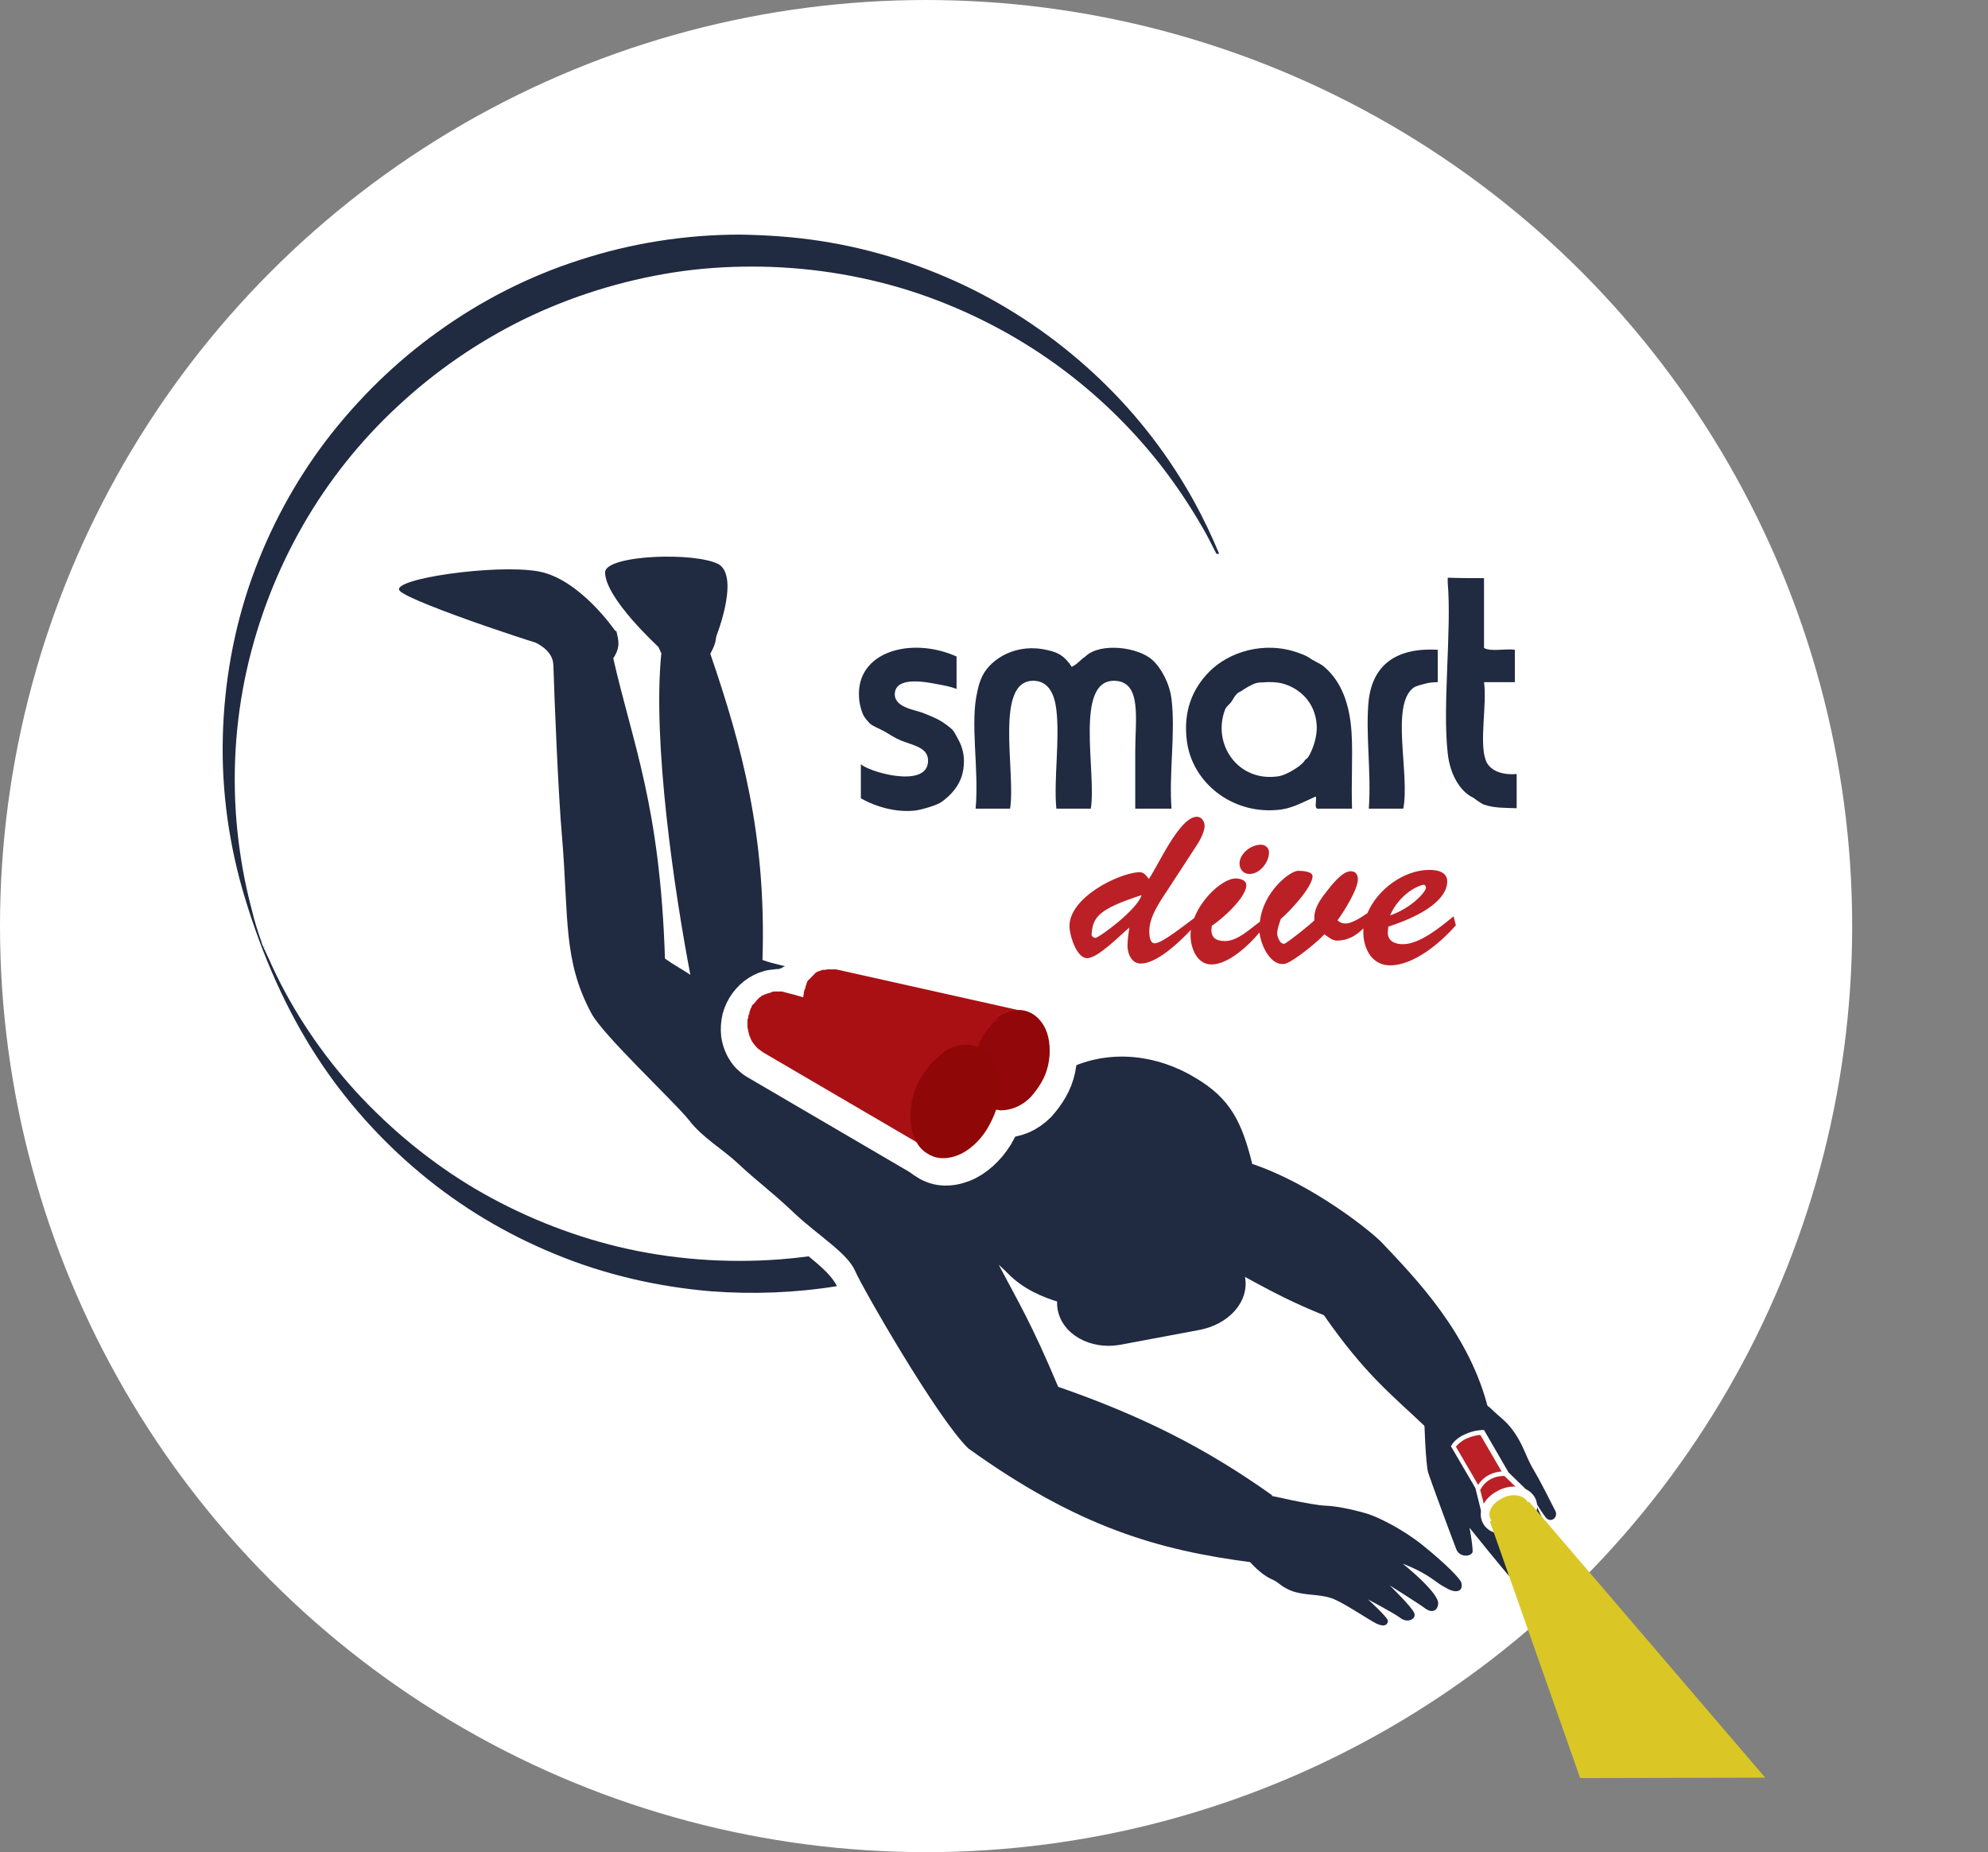 <svg width="161" height="150" viewBox="0 0 161 150" fill="none" xmlns="http://www.w3.org/2000/svg">
<rect x="0" y="0" width="161" height="150" fill="#808080" stroke="none"/>
<circle cx="75" cy="75" r="75" fill="white"/>
<path fill-rule="evenodd" clip-rule="evenodd" d="M65.49 101.746C64.71 101.85 63.928 101.933 63.145 101.993C58.775 102.321 54.331 101.993 50.07 100.972C45.993 99.987 42.064 98.383 38.464 96.268C34.902 94.153 31.67 91.491 28.878 88.465C26.087 85.402 23.736 81.938 22.01 78.182C21.895 77.907 21.765 77.632 21.648 77.385C21.579 77.238 21.514 77.101 21.459 76.978C21.459 76.942 21.423 76.906 21.423 76.906C21.423 76.906 21.423 76.869 21.386 76.833C21.386 76.833 21.349 76.76 21.349 76.723C21.349 76.723 21.276 76.541 21.312 76.65C21.349 76.76 21.276 76.577 21.276 76.577C21.239 76.504 21.202 76.431 21.202 76.359C20.908 75.556 20.578 74.499 20.358 73.551C19.807 71.472 19.439 69.357 19.219 67.242C18.778 62.903 19.035 58.491 19.99 54.225C20.908 50.141 22.451 46.166 24.544 42.52C26.601 38.946 29.209 35.664 32.257 32.856C35.269 30.049 38.721 27.678 42.431 25.855C46.251 23.996 50.364 22.719 54.551 22.063C56.645 21.735 58.775 21.589 60.905 21.589C65.239 21.589 69.573 22.245 73.723 23.558C77.689 24.834 81.472 26.694 84.888 29.064C88.304 31.434 91.316 34.279 93.886 37.524C95.172 39.165 96.347 40.915 97.376 42.702C97.779 43.395 98.147 44.124 98.514 44.853L98.514 44.853H98.734C98.147 43.431 97.486 42.045 96.751 40.696C94.731 37.013 92.16 33.659 89.112 30.741C86.063 27.824 82.574 25.345 78.791 23.449C74.898 21.516 70.711 20.167 66.414 19.511C64.284 19.182 62.117 19.037 59.95 19C55.506 19 51.099 19.693 46.875 21.078C42.798 22.391 38.942 24.36 35.453 26.876C32.037 29.319 28.988 32.309 26.418 35.664C23.847 39.055 21.827 42.811 20.394 46.822C18.925 50.943 18.154 55.319 18.044 59.694C17.933 64.106 18.558 68.519 19.843 72.749C21.202 77.234 23.112 81.682 25.683 85.621C27.96 89.121 30.788 92.293 34.02 94.992C37.289 97.727 40.998 99.951 44.928 101.555C48.968 103.233 53.266 104.217 57.636 104.582C61.012 104.831 64.43 104.702 67.778 104.162C67.41 103.376 66.523 102.589 65.49 101.746ZM21.386 76.65C21.386 76.65 21.386 76.687 21.423 76.687C21.459 76.869 21.386 76.687 21.386 76.65Z" fill="#202A40"/>
<path fill-rule="evenodd" clip-rule="evenodd" d="M120.184 46.822C120.184 48.718 120.184 50.615 120.184 52.474C120.735 52.803 121.91 52.511 122.681 52.62C122.681 53.495 122.681 54.37 122.681 55.246C121.836 55.246 121.028 55.246 120.184 55.246C120.441 56.996 119.78 60.168 120.331 61.59C120.624 62.356 121.543 62.794 122.828 62.684C122.828 63.596 122.828 64.544 122.828 65.456C121.91 65.419 121.028 65.456 120.184 65.164C119.963 65.091 119.376 64.653 119.339 64.617C118.237 64.106 117.429 62.721 117.245 61.007C116.805 57.142 117.576 51.016 117.245 47.187C117.245 47.041 117.245 46.895 117.245 46.786C118.237 46.822 119.229 46.822 120.184 46.822Z" fill="#202A40"/>
<path fill-rule="evenodd" clip-rule="evenodd" d="M77.468 53.167C77.468 54.042 77.468 54.917 77.468 55.792C76.99 55.61 76.439 55.501 75.815 55.391C74.86 55.209 72.656 54.808 72.473 56.084C72.326 57.287 74.052 57.47 74.713 57.725C75.448 58.017 76.035 58.235 76.66 58.709C77.174 59.111 77.174 59.074 77.541 59.767C77.761 60.168 77.982 60.606 78.055 61.335C78.165 63.049 77.394 64.106 76.256 64.945C75.925 65.2 74.676 65.565 74.162 65.638C72.656 65.82 71.004 65.382 69.718 64.653C69.718 63.742 69.718 62.794 69.718 61.882C70.232 62.465 74.97 63.887 75.154 61.736C75.264 60.533 73.978 60.387 72.913 59.949C72.473 59.767 72.105 59.512 71.665 59.256C71.224 59.001 70.673 58.819 70.416 58.564C70.306 58.454 70.269 58.381 70.159 58.272C70.122 58.235 70.012 58.053 69.975 58.017C69.755 57.652 69.571 56.85 69.571 56.485C69.314 52.766 73.795 51.526 77.468 53.167Z" fill="#202A40"/>
<path fill-rule="evenodd" clip-rule="evenodd" d="M86.797 54.006C87.311 53.751 87.458 53.459 87.899 53.167C89.111 52 92.196 52.401 93.335 53.459C94.033 54.079 94.73 55.355 94.877 56.631C95.208 59.293 94.657 62.648 94.877 65.492C93.886 65.492 92.931 65.492 91.939 65.492C91.939 64.179 91.939 62.538 91.939 60.788C91.939 58.272 92.49 55.209 90.286 55.136C86.981 55.027 88.817 62.538 88.34 65.492C87.422 65.492 86.467 65.492 85.549 65.492C85.328 63.122 85.842 59.95 85.549 57.47C85.402 56.23 84.924 55.173 83.749 55.136C80.48 55.027 82.28 62.538 81.802 65.492C80.884 65.492 79.929 65.492 79.011 65.492C79.305 62.32 78.534 58.527 79.158 55.975C79.268 55.464 79.341 55.209 79.562 54.735C80.26 53.349 82.317 52.037 84.851 52.657C85.732 52.839 86.246 53.167 86.797 54.006Z" fill="#202A40"/>
<path fill-rule="evenodd" clip-rule="evenodd" d="M109.496 65.492C108.614 65.492 107.733 65.492 106.851 65.492C106.337 65.601 106.668 64.835 106.558 64.507C105.382 65.018 104.574 65.528 103.362 65.601C99.69 65.893 96.568 63.34 96.127 60.059C95.796 57.616 96.568 55.792 97.927 54.407C99.469 52.839 102.334 51.854 105.162 52.875C105.382 52.948 105.529 53.021 105.713 53.094C105.897 53.167 106.08 53.313 106.264 53.422C106.631 53.641 107.035 53.787 107.366 54.115C108.578 55.209 109.312 56.923 109.459 59.366C109.569 61.189 109.422 63.268 109.496 65.492ZM101.746 55.318C101.342 55.428 100.718 55.829 100.571 55.938C100.424 56.048 100.314 56.048 100.204 56.157C100.02 56.339 99.91 56.522 99.763 56.777C99.579 57.069 99.322 57.178 99.212 57.47C98.147 60.278 100.277 63.377 103.546 62.867C104.244 62.757 105.419 61.991 105.639 61.627C105.713 61.481 105.86 61.444 105.933 61.335C106.337 60.715 106.705 59.585 106.631 58.709C106.521 56.923 105.309 55.792 103.987 55.391C103.399 55.209 102.811 55.245 102.591 55.245C102.15 55.282 102.04 55.245 101.746 55.318Z" fill="#202A40"/>
<path fill-rule="evenodd" clip-rule="evenodd" d="M116.437 52.62C116.437 53.495 116.437 54.37 116.437 55.246C116.033 55.246 115.702 55.282 115.335 55.392C115.078 55.464 114.71 55.537 114.49 55.683C112.58 57.069 114.196 62.684 113.645 65.492C112.727 65.492 111.772 65.492 110.854 65.492C111.074 62.575 110.56 59.257 110.854 56.631C111.221 53.824 113.094 52.438 116.437 52.62Z" fill="#202A40"/>
<path d="M112.58 78.802C111.037 78.802 110.192 77.671 109.935 76.358C109.494 76.614 108.943 76.796 108.282 76.796C107.878 76.796 107.585 76.65 107.327 76.468C106.556 77.234 105.05 78.4 104.316 78.656C104.169 78.692 103.985 78.729 103.838 78.729C102.883 78.729 102.112 77.817 101.708 76.76C100.753 77.708 99.394 78.765 98.072 78.765C96.897 78.765 96.126 77.781 95.905 76.687C94.473 77.999 93.297 78.692 92.343 78.692C91.278 78.692 90.727 77.708 90.727 76.723C90.727 76.687 90.727 76.65 90.727 76.614C89.661 77.562 88.743 78.255 88.009 78.255C86.613 78.255 86.025 75.884 86.025 75.119C86.025 72.384 90.396 70.305 92.159 70.196H92.232C92.49 70.196 92.71 70.269 92.894 70.378C92.93 70.305 92.967 70.232 93.004 70.123C94.252 67.716 95.464 65.565 96.86 65.565C97.595 65.565 98.035 66.221 98.035 66.841C98.035 67.57 97.521 68.446 97.08 69.029C97.08 69.029 94.913 72.347 94.84 72.493C94.252 73.405 93.591 74.426 93.591 75.374C93.591 75.556 93.591 75.702 93.628 75.775C94.142 75.593 95.354 74.645 95.905 74.243C96.052 74.134 96.162 74.061 96.272 73.988C97.007 72.238 98.733 70.67 99.945 70.597C99.835 70.378 99.762 70.159 99.762 69.904C99.762 68.774 101.01 67.862 102.039 67.862C102.7 67.862 103.251 68.373 103.251 69.029C103.251 70.014 102.443 71.144 101.378 71.29C101.451 71.399 101.451 71.545 101.451 71.691C101.451 72.931 99.431 74.681 98.623 75.301C98.623 75.447 98.623 75.556 98.66 75.593C98.697 75.629 98.843 75.702 99.137 75.702C99.762 75.702 100.496 75.119 101.12 74.608C101.231 74.535 101.341 74.426 101.414 74.353C101.782 71.837 104.022 69.977 105.014 69.977C106.593 69.977 106.74 70.67 106.74 70.962C106.74 72.165 104.72 74.171 104.095 74.718V74.754C104.022 74.973 103.875 75.374 103.875 75.556C103.875 75.593 103.912 75.666 103.912 75.739C104.389 75.41 105.307 74.681 105.785 74.243C105.822 73.259 106.373 72.493 106.887 71.837C107.621 70.889 108.393 70.014 109.237 70.014C109.935 70.014 110.376 70.488 110.376 71.217C110.376 72.019 109.568 73.405 109.054 74.207C109.237 74.134 109.605 73.988 110.156 73.624C111.11 71.545 113.461 69.941 115.591 69.941C117.464 69.941 117.575 71.071 117.575 71.436C117.575 72.347 116.95 74.061 112.763 75.483V75.556C112.763 75.702 112.8 75.775 112.837 75.775C112.947 75.884 113.167 75.957 113.424 75.957C114.526 75.957 115.958 74.827 116.913 74.061L117.207 73.806L117.868 73.259L118.309 75.119L118.125 75.337C116.913 77.051 114.636 78.802 112.58 78.802ZM90.873 73.624C89.478 74.207 89.111 74.645 89 75.155C89.478 74.827 90.249 74.207 90.873 73.624Z" fill="#BC2027"/>
<path d="M96.932 66.148C97.336 66.148 97.556 66.549 97.556 66.877C97.556 67.461 97.042 68.3 96.712 68.774L94.692 71.873C94.031 72.894 93.076 74.17 93.076 75.41C93.076 75.738 93.112 76.395 93.516 76.395C94.104 76.395 95.867 74.973 96.712 74.353C97.409 72.566 99.136 71.144 100.054 71.144C100.384 71.144 100.935 71.253 100.935 71.691C100.935 72.675 98.989 74.426 98.144 74.973C97.997 75.775 98.291 76.212 99.209 76.212C100.238 76.212 101.229 75.228 102.037 74.644C102.294 72.201 104.498 70.524 105.122 70.524C105.416 70.524 106.298 70.56 106.298 70.962C106.298 71.837 104.425 73.842 103.727 74.426C103.617 74.754 103.433 75.264 103.433 75.593C103.433 75.848 103.653 76.431 103.947 76.431C103.984 76.431 104.057 76.431 104.094 76.395C104.571 76.103 106.041 74.936 106.445 74.535C106.371 73.624 106.885 72.894 107.436 72.201C107.803 71.727 108.685 70.56 109.383 70.56C109.787 70.56 109.97 70.816 109.97 71.217C109.97 72.019 108.832 73.842 108.318 74.535C108.538 74.717 108.685 74.79 108.979 74.79C109.493 74.79 110.264 74.28 110.742 73.952C111.55 72.019 113.717 70.451 115.737 70.451C115.737 70.451 115.737 70.451 115.773 70.451C116.398 70.451 117.206 70.597 117.206 71.399C117.206 72.347 116.251 73.806 112.431 75.046L112.394 75.483C112.358 76.212 112.982 76.468 113.606 76.468C115.002 76.468 116.692 75.046 117.72 74.207L117.904 74.936C116.692 76.322 114.525 78.181 112.578 78.181C111.146 78.181 110.448 76.905 110.411 75.593C110.411 75.447 110.411 75.337 110.411 75.191C109.824 75.775 109.162 76.176 108.281 76.176C107.877 76.176 107.583 75.884 107.253 75.665C106.702 76.285 104.865 77.78 104.131 78.036C104.021 78.072 103.91 78.072 103.837 78.072C102.919 78.072 102.147 76.723 102.001 75.52C101.082 76.614 99.466 78.109 98.107 78.109C96.932 78.109 96.418 76.759 96.418 75.775C96.418 75.629 96.418 75.447 96.455 75.301C95.426 76.395 93.663 78.036 92.378 78.036C91.643 78.036 91.313 77.233 91.313 76.614C91.313 76.139 91.386 75.629 91.46 75.118C90.762 75.702 88.925 77.598 88.044 77.598C87.162 77.598 86.612 75.702 86.612 75.009C86.612 72.675 90.541 70.743 92.231 70.633H92.268C92.635 70.633 92.819 70.889 93.039 71.18C93.737 70.232 95.5 66.148 96.932 66.148ZM112.578 74.134C114.304 73.55 115.516 72.201 115.48 71.873C115.48 71.764 115.406 71.654 115.296 71.654H115.259C114.268 71.91 113.129 72.858 112.578 74.134ZM88.705 75.957C88.999 75.957 92.121 73.66 92.451 72.493C88.962 73.624 88.521 74.28 88.411 75.593C88.374 75.738 88.448 75.921 88.705 75.957ZM102.111 68.409C102.478 68.409 102.772 68.664 102.772 69.029C102.772 69.831 102.037 70.779 101.193 70.779C100.715 70.779 100.384 70.415 100.384 69.941C100.384 69.138 101.303 68.409 102.111 68.409ZM96.932 65.054C95.279 65.054 94.031 67.169 92.708 69.722C92.598 69.685 92.451 69.685 92.304 69.685C92.268 69.685 92.231 69.685 92.194 69.685C90.138 69.795 85.51 71.983 85.51 75.155C85.51 75.957 86.134 78.838 88.044 78.838C88.742 78.838 89.513 78.4 90.358 77.707C90.652 78.656 91.423 79.239 92.378 79.239C93.333 79.239 94.435 78.728 95.683 77.671C96.124 78.619 96.932 79.348 98.107 79.348C99.319 79.348 100.531 78.619 101.56 77.707C102.074 78.619 102.882 79.312 103.837 79.312C104.057 79.312 104.278 79.275 104.498 79.203C105.269 78.947 106.555 77.926 107.399 77.197C107.657 77.306 107.95 77.416 108.281 77.416C108.758 77.416 109.199 77.343 109.566 77.197C110.044 78.546 111.146 79.385 112.578 79.385C115.406 79.385 118.014 76.614 118.748 75.775L119.116 75.337L118.969 74.79L118.785 74.061L118.381 72.384L118.014 72.675C118.234 72.238 118.308 71.837 118.308 71.472C118.308 70.487 117.647 69.43 115.773 69.43H115.737C114.047 69.43 112.284 70.305 111.036 71.654C111.072 71.545 111.072 71.399 111.072 71.29C111.072 70.269 110.374 69.539 109.383 69.539C108.612 69.539 107.95 70.013 107.363 70.67C107.216 70.196 106.738 69.503 105.122 69.503C104.682 69.503 104.131 69.722 103.617 70.123C103.763 69.795 103.837 69.43 103.837 69.065C103.837 68.117 103.066 67.352 102.074 67.352C100.752 67.352 99.246 68.482 99.246 69.941C99.246 70.05 99.246 70.123 99.283 70.232C97.997 70.67 96.565 72.092 95.83 73.696C95.757 73.769 95.683 73.806 95.573 73.879C95.279 74.097 94.765 74.499 94.288 74.827C94.508 74.17 94.949 73.478 95.353 72.858C95.426 72.712 95.536 72.603 95.61 72.457L97.593 69.394C98.291 68.409 98.622 67.57 98.622 66.877C98.658 65.893 97.887 65.054 96.932 65.054ZM100.421 74.572C100.642 74.353 100.862 74.097 101.082 73.842C101.046 73.915 101.046 73.988 101.046 74.097C101.009 74.134 100.935 74.17 100.899 74.207C100.715 74.316 100.568 74.462 100.421 74.572Z" fill="white"/>
<path d="M79.122 98.492C79.306 99.951 79.967 101.3 80.996 102.394C82.355 103.816 84.191 104.691 86.064 105.202C86.394 105.311 86.835 104.873 86.358 104.728C84.595 104.217 82.832 103.415 81.583 102.029C80.628 101.008 80.077 99.732 79.894 98.346C79.82 98.018 79.086 98.164 79.122 98.492Z" fill="#202A40"/>
<path d="M98.735 89.814C100.094 92.294 100.498 95.539 99.8 98.274C99.433 99.696 98.735 101.045 97.817 102.212C97.597 102.504 98.294 102.613 98.442 102.394C99.984 100.462 100.829 98.091 100.829 95.612C100.829 93.934 100.461 92.221 99.837 90.653C99.69 90.325 99.58 89.996 99.396 89.705C99.323 89.449 98.588 89.559 98.735 89.814Z" fill="#202A40"/>
<path fill-rule="evenodd" clip-rule="evenodd" d="M53.559 52.912C53.045 51.855 53.118 51.526 51.649 48.792C53.669 47.88 56.571 49.521 57.93 50.469C57.93 51.417 58.224 51.672 57.526 52.949C60.06 60.351 62.08 67.717 61.749 77.744C63.549 78.401 66.561 78.692 68.067 79.458C72.217 79.641 73.245 80.151 75.339 82.558C79.011 83.579 84.263 84.6 86.798 86.423C89.993 85.001 93.703 85.402 96.824 87.298C99.652 88.975 100.571 90.872 101.415 94.263C106.227 95.867 111.075 99.733 111.956 100.681C114.527 103.415 119.118 108.046 120.587 114.355C119.485 112.896 115.629 113.844 115.409 115.522C112.654 112.896 110.597 111.365 107.218 106.515C104.794 105.53 103.252 104.765 99.909 102.905C97.338 106.515 86.063 107.609 81.692 103.197C81.178 102.686 81.399 102.905 80.885 102.431C82.39 105.312 83.529 107.135 85.696 112.313C92.417 114.646 97.596 117.235 103.031 121.101C101.232 122.559 100.901 123.908 101.415 126.534C93.813 125.549 87.312 123.69 78.424 117.308C75.926 114.902 69.793 104.218 69.242 102.905C68.617 101.483 66.267 100.061 64.394 98.31C62.557 96.56 61.235 95.612 59.766 94.226C58.517 93.059 56.865 92.111 55.836 90.762C54.698 89.304 48.858 83.871 47.903 82.084C45.589 77.781 46.067 74.426 45.516 67.753C45.222 64.544 44.891 56.486 44.818 53.897C44.744 51.198 39.125 51.526 38.758 49.156C42.063 48.5 47.609 50.141 49.923 51.125C50.07 51.818 50.29 52.365 49.666 53.313C51.245 60.278 53.449 65.201 53.853 77.635C54.624 78.182 55.322 78.547 55.91 78.948C54.624 72.238 52.825 60.096 53.559 52.912Z" fill="#202A40"/>
<path d="M100.828 103.415C101.195 105.421 99.506 107.28 97.082 107.718L90.654 108.921C88.267 109.322 86.027 108.046 85.66 106.077C85.292 104.072 86.982 102.139 89.369 101.701L95.943 100.607C98.367 100.17 100.498 101.41 100.828 103.415Z" fill="#202A40"/>
<path d="M45.443 52.584C45.773 52.948 33.176 48.791 32.368 47.843C31.56 46.895 40.154 45.655 43.606 46.275C46.985 46.895 49.85 51.125 49.85 51.125L45.7 51.745C45.7 51.745 45.149 52.182 45.443 52.584Z" fill="#202A40"/>
<path d="M53.374 52.438C53.374 52.438 49.004 48.463 49.004 46.348C49.041 44.926 56.423 44.671 58.259 45.728C59.912 46.895 57.929 51.745 57.929 51.745L54.293 50.724L53.374 52.438Z" fill="#202A40"/>
<path d="M102.627 121.064C102.627 121.064 106.227 121.903 107.329 121.939C108.43 121.976 110.046 122.377 110.854 122.632C111.809 122.96 113.682 123.908 115.225 125.148C117.208 126.752 118.273 127.883 118.347 128.175C118.53 128.94 117.869 129.05 117.135 128.612C116.768 128.393 116.914 128.539 115.96 127.846C114.858 127.081 113.609 126.643 113.609 126.643C113.609 126.643 116.547 128.977 116.474 129.888C116.4 130.545 115.886 130.618 115.409 130.253C114.931 129.888 112.544 128.393 112.544 128.393C112.544 128.393 114.307 130.107 114.527 130.618C114.748 131.128 113.976 131.493 113.389 131.019C112.911 130.654 110.781 129.524 110.781 129.524C110.781 129.524 112.434 131.019 112.397 131.274C112.397 131.529 112.177 131.821 111.479 131.493C110.818 131.165 108.577 129.633 107.769 129.414C106.778 129.086 105.639 129.232 104.574 128.831C103.546 128.393 103.729 128.211 102.885 127.846C102.04 127.445 101.232 126.497 101.232 126.497L100.791 123.325L102.627 121.064Z" fill="#202A40"/>
<path d="M68.03 78.693C73.099 79.823 78.13 80.954 83.199 82.084C83.088 82.048 82.978 82.048 82.868 82.048C82.758 82.048 82.648 82.048 82.538 82.048C82.427 82.048 82.317 82.084 82.17 82.084C82.06 82.121 81.913 82.157 81.803 82.194L67.075 78.73C67.149 78.693 67.222 78.693 67.332 78.693C67.406 78.693 67.479 78.693 67.553 78.693C67.626 78.693 67.7 78.693 67.773 78.693C67.883 78.657 67.957 78.657 68.03 78.693Z" fill="#202A40"/>
<mask id="mask0_249_4" style="mask-type:luminance" maskUnits="userSpaceOnUse" x="67" y="78" width="17" height="5">
<path d="M68.03 78.693C73.099 79.824 78.13 80.954 83.199 82.085C83.088 82.048 82.978 82.048 82.868 82.048C82.758 82.048 82.648 82.048 82.538 82.048C82.427 82.048 82.317 82.085 82.17 82.085C82.06 82.121 81.913 82.157 81.803 82.194L67.075 78.73C67.149 78.693 67.222 78.693 67.332 78.693C67.406 78.693 67.479 78.693 67.553 78.693C67.626 78.693 67.7 78.693 67.773 78.693C67.883 78.657 67.957 78.657 68.03 78.693Z" fill="white"/>
</mask>
<g mask="url(#mask0_249_4)">
<path d="M81.803 82.157L67.075 78.693C67.112 78.693 67.185 78.657 67.222 78.657C67.259 78.657 67.332 78.657 67.369 78.62C67.406 78.62 67.479 78.62 67.516 78.62C67.553 78.62 67.626 78.62 67.663 78.62L82.684 82.011C82.611 82.011 82.538 82.011 82.464 82.011C82.391 82.011 82.317 82.011 82.244 82.048C82.17 82.048 82.097 82.084 82.023 82.084C81.95 82.121 81.876 82.121 81.803 82.157Z" fill="#202A40" stroke="white" stroke-width="4"/>
<path d="M82.721 82.011L67.699 78.62C67.736 78.62 67.736 78.62 67.773 78.62C67.809 78.62 67.809 78.62 67.846 78.62C67.883 78.62 67.883 78.62 67.92 78.62C67.956 78.62 67.956 78.62 67.993 78.62L83.162 82.011C83.125 82.011 83.088 82.011 83.051 81.975C83.015 81.975 82.978 81.975 82.941 81.975C82.904 81.975 82.868 81.975 82.831 81.975C82.794 82.011 82.758 82.011 82.721 82.011Z" fill="#202A40" stroke="white" stroke-width="4"/>
</g>
<path d="M68.03 78.693C73.099 79.823 78.13 80.954 83.199 82.084C83.088 82.048 82.978 82.048 82.868 82.048C82.758 82.048 82.648 82.048 82.538 82.048C82.427 82.048 82.317 82.084 82.17 82.084C82.06 82.121 81.913 82.157 81.803 82.194L67.075 78.73C67.149 78.693 67.222 78.693 67.332 78.693C67.406 78.693 67.479 78.693 67.553 78.693C67.626 78.693 67.7 78.693 67.773 78.693C67.883 78.657 67.957 78.657 68.03 78.693Z" stroke="white" stroke-width="4"/>
<path d="M81.804 82.157C82.245 82.011 82.685 81.974 83.089 82.047C83.493 82.12 83.861 82.303 84.154 82.558C84.448 82.813 84.705 83.141 84.889 83.542C85.073 83.944 85.183 84.418 85.219 84.928C85.256 85.439 85.219 85.949 85.109 86.46C84.999 86.97 84.816 87.444 84.558 87.882C84.301 88.319 84.007 88.72 83.677 89.085C83.346 89.413 82.942 89.705 82.502 89.887C82.061 90.07 81.657 90.142 81.253 90.142C80.849 90.106 80.482 89.997 80.114 89.778C79.784 89.559 79.49 89.231 79.233 88.866C79.013 88.465 78.829 87.991 78.792 87.444C78.719 86.897 78.755 86.314 78.866 85.767C78.976 85.22 79.196 84.673 79.453 84.199C79.71 83.725 80.078 83.287 80.445 82.922C80.922 82.558 81.363 82.303 81.804 82.157Z" fill="#202A40" stroke="white" stroke-width="4"/>
<path d="M63.806 80.551C68.911 82.01 74.053 83.469 79.158 84.927C79.048 84.891 78.938 84.891 78.827 84.854C78.717 84.854 78.607 84.818 78.497 84.818C78.387 84.818 78.276 84.818 78.129 84.854C78.019 84.854 77.872 84.891 77.762 84.927L62.777 80.515C62.851 80.515 62.961 80.478 63.034 80.478C63.108 80.478 63.218 80.478 63.291 80.478C63.365 80.478 63.475 80.478 63.549 80.515C63.622 80.515 63.696 80.551 63.806 80.551Z" fill="#202A40"/>
<mask id="mask1_249_4" style="mask-type:luminance" maskUnits="userSpaceOnUse" x="62" y="80" width="18" height="5">
<path d="M63.808 80.551C68.913 82.01 74.055 83.468 79.16 84.927C79.05 84.89 78.939 84.89 78.829 84.854C78.719 84.854 78.609 84.817 78.499 84.817C78.389 84.817 78.278 84.817 78.132 84.854C78.021 84.854 77.874 84.89 77.764 84.927L62.779 80.515C62.853 80.515 62.963 80.478 63.036 80.478C63.11 80.478 63.22 80.478 63.294 80.478C63.367 80.478 63.477 80.478 63.551 80.515C63.624 80.515 63.697 80.551 63.808 80.551Z" fill="white"/>
</mask>
<g mask="url(#mask1_249_4)">
<path d="M77.728 84.927L62.779 80.514C62.816 80.514 62.853 80.514 62.889 80.514C62.926 80.514 62.963 80.514 63 80.514C63.036 80.514 63.073 80.514 63.11 80.514C63.147 80.514 63.183 80.514 63.22 80.514L78.389 84.854C78.315 84.854 78.278 84.854 78.205 84.854C78.132 84.854 78.095 84.854 78.021 84.854C77.948 84.854 77.911 84.854 77.838 84.89C77.874 84.89 77.801 84.89 77.728 84.927Z" fill="#202A40" stroke="white" stroke-width="4"/>
<path d="M78.463 84.817L63.295 80.478C63.332 80.478 63.368 80.478 63.442 80.478C63.479 80.478 63.515 80.478 63.552 80.478C63.589 80.478 63.626 80.478 63.662 80.514C63.699 80.551 63.736 80.551 63.772 80.551L79.125 84.927C79.088 84.927 79.014 84.89 78.941 84.89C78.868 84.89 78.831 84.854 78.757 84.854C78.684 84.854 78.647 84.854 78.574 84.854C78.574 84.817 78.5 84.817 78.463 84.817Z" fill="#202A40" stroke="white" stroke-width="4"/>
</g>
<path d="M63.806 80.551C68.911 82.01 74.053 83.469 79.158 84.927C79.048 84.891 78.938 84.891 78.827 84.854C78.717 84.854 78.607 84.818 78.497 84.818C78.387 84.818 78.276 84.818 78.129 84.854C78.019 84.854 77.872 84.891 77.762 84.927L62.777 80.515C62.851 80.515 62.961 80.478 63.034 80.478C63.108 80.478 63.218 80.478 63.291 80.478C63.365 80.478 63.475 80.478 63.549 80.515C63.622 80.515 63.696 80.551 63.806 80.551Z" stroke="white" stroke-width="4"/>
<path d="M75.373 93.606C70.782 90.907 66.191 88.246 61.6 85.547C61.453 85.474 61.307 85.365 61.16 85.219C61.013 85.109 60.903 84.964 60.792 84.781C60.682 84.635 60.609 84.453 60.535 84.271C60.462 84.088 60.425 83.87 60.388 83.687C60.352 83.323 60.388 82.922 60.462 82.594C60.572 82.229 60.719 81.901 60.939 81.609C61.16 81.317 61.417 81.062 61.711 80.88C62.005 80.697 62.335 80.552 62.702 80.515L77.65 84.927C77.136 85.073 76.622 85.328 76.181 85.693C75.704 86.058 75.3 86.532 74.933 87.042C74.565 87.589 74.308 88.172 74.088 88.792C73.904 89.412 73.794 90.069 73.831 90.689C73.831 91.053 73.868 91.381 73.978 91.673C74.051 91.965 74.161 92.257 74.272 92.512C74.382 92.767 74.565 92.986 74.712 93.168C74.969 93.35 75.19 93.496 75.373 93.606Z" fill="#202A40"/>
<mask id="mask2_249_4" style="mask-type:luminance" maskUnits="userSpaceOnUse" x="60" y="80" width="18" height="14">
<path d="M75.371 93.606C70.78 90.907 66.189 88.245 61.599 85.547C61.452 85.474 61.305 85.365 61.158 85.219C61.011 85.109 60.901 84.963 60.791 84.781C60.68 84.635 60.607 84.453 60.533 84.271C60.46 84.088 60.423 83.87 60.386 83.687C60.35 83.323 60.386 82.921 60.46 82.593C60.57 82.229 60.717 81.9 60.937 81.609C61.158 81.317 61.415 81.062 61.709 80.879C62.002 80.697 62.333 80.551 62.7 80.515L77.648 84.927C77.134 85.073 76.62 85.328 76.179 85.693C75.702 86.057 75.298 86.531 74.931 87.042C74.563 87.589 74.306 88.172 74.086 88.792C73.902 89.412 73.792 90.068 73.829 90.688C73.829 91.053 73.866 91.381 73.976 91.673C74.049 91.965 74.159 92.256 74.27 92.512C74.38 92.767 74.563 92.986 74.71 93.168C74.967 93.35 75.188 93.496 75.371 93.606Z" fill="white"/>
</mask>
<g mask="url(#mask2_249_4)">
<path d="M75.373 93.605L61.6 85.547C61.453 85.474 61.306 85.364 61.16 85.219C61.013 85.109 60.903 84.963 60.792 84.781C60.682 84.635 60.609 84.453 60.535 84.27C60.462 84.088 60.425 83.869 60.388 83.687C60.388 83.614 60.388 83.505 60.352 83.432C60.352 83.359 60.352 83.249 60.352 83.177C60.352 83.104 60.352 82.994 60.388 82.921C60.388 82.848 60.425 82.739 60.425 82.666L74.088 88.901C74.051 89.047 74.014 89.193 73.978 89.339C73.941 89.485 73.904 89.631 73.904 89.813C73.867 89.959 73.867 90.105 73.867 90.287C73.867 90.433 73.867 90.579 73.867 90.761C73.867 91.126 73.904 91.454 74.014 91.746C74.088 92.037 74.198 92.329 74.308 92.584C74.418 92.84 74.602 93.058 74.749 93.241C74.969 93.35 75.19 93.496 75.373 93.605Z" fill="#202A40" stroke="white" stroke-width="4"/>
<path d="M74.161 88.865L60.498 82.63C60.498 82.593 60.535 82.557 60.535 82.52C60.535 82.484 60.572 82.447 60.572 82.411C60.572 82.374 60.608 82.338 60.608 82.302C60.608 82.265 60.645 82.229 60.645 82.192L74.455 88.063C74.418 88.136 74.381 88.209 74.381 88.245C74.344 88.318 74.344 88.391 74.308 88.464C74.271 88.537 74.271 88.61 74.234 88.683C74.198 88.719 74.198 88.792 74.161 88.865Z" fill="#202A40" stroke="white" stroke-width="4"/>
<path d="M74.454 88.027L60.645 82.156C60.645 82.119 60.681 82.083 60.681 82.046C60.681 82.01 60.718 81.974 60.718 81.937C60.718 81.901 60.755 81.864 60.755 81.864C60.755 81.828 60.791 81.791 60.791 81.791L74.711 87.37C74.674 87.407 74.638 87.48 74.638 87.516C74.601 87.553 74.564 87.626 74.564 87.662C74.528 87.735 74.528 87.771 74.491 87.844C74.528 87.917 74.491 87.99 74.454 88.027Z" fill="#202A40" stroke="white" stroke-width="4"/>
<path d="M74.786 87.37L60.866 81.791C60.866 81.754 60.903 81.718 60.903 81.718C60.903 81.682 60.94 81.682 60.976 81.645C61.013 81.609 61.013 81.609 61.05 81.572C61.087 81.536 61.087 81.536 61.123 81.499L75.19 86.823C75.153 86.859 75.117 86.933 75.08 86.969C75.043 87.005 75.006 87.078 74.97 87.115C74.933 87.151 74.896 87.224 74.859 87.261C74.859 87.297 74.823 87.334 74.786 87.37Z" fill="#202A40" stroke="white" stroke-width="4"/>
<path d="M75.19 86.787L61.123 81.463C61.16 81.426 61.16 81.426 61.197 81.39C61.233 81.353 61.233 81.353 61.27 81.317C61.307 81.28 61.307 81.28 61.343 81.244C61.38 81.207 61.38 81.207 61.417 81.171L75.667 86.24C75.63 86.276 75.594 86.312 75.557 86.385C75.52 86.422 75.484 86.458 75.447 86.531C75.41 86.568 75.373 86.604 75.337 86.677C75.227 86.714 75.19 86.75 75.19 86.787Z" fill="#202A40" stroke="white" stroke-width="4"/>
<path d="M75.629 86.276L61.379 81.208C61.416 81.171 61.452 81.171 61.452 81.135C61.489 81.099 61.526 81.099 61.526 81.062C61.562 81.025 61.599 81.025 61.599 80.989C61.636 80.953 61.673 80.953 61.709 80.916L76.143 85.766C76.107 85.802 76.033 85.839 75.996 85.875C75.96 85.912 75.886 85.948 75.85 85.985C75.813 86.021 75.776 86.058 75.703 86.13C75.703 86.167 75.666 86.204 75.629 86.276Z" fill="#202A40" stroke="white" stroke-width="4"/>
<path d="M76.143 85.729L61.709 80.879C61.746 80.843 61.782 80.807 61.856 80.807C61.893 80.77 61.966 80.77 62.003 80.734C62.039 80.697 62.113 80.697 62.15 80.661C62.186 80.624 62.26 80.624 62.297 80.588L77.024 85.146C76.951 85.182 76.877 85.219 76.804 85.255C76.731 85.292 76.657 85.328 76.584 85.401C76.51 85.438 76.437 85.51 76.363 85.547C76.29 85.62 76.216 85.693 76.143 85.729Z" fill="#202A40" stroke="white" stroke-width="4"/>
<path d="M77.026 85.182L62.298 80.624C62.335 80.624 62.371 80.588 62.408 80.588C62.445 80.588 62.481 80.551 62.518 80.551C62.555 80.551 62.592 80.515 62.628 80.515C62.665 80.515 62.702 80.515 62.739 80.478L77.687 84.891C77.613 84.891 77.577 84.927 77.503 84.927C77.43 84.964 77.393 84.964 77.32 85C77.246 85.037 77.209 85.037 77.136 85.073C77.136 85.109 77.099 85.146 77.026 85.182Z" fill="#202A40" stroke="white" stroke-width="4"/>
</g>
<path d="M75.373 93.606C70.782 90.907 66.191 88.246 61.6 85.547C61.453 85.474 61.307 85.365 61.16 85.219C61.013 85.109 60.903 84.964 60.792 84.781C60.682 84.635 60.609 84.453 60.535 84.271C60.462 84.088 60.425 83.87 60.388 83.687C60.352 83.323 60.388 82.922 60.462 82.594C60.572 82.229 60.719 81.901 60.939 81.609C61.16 81.317 61.417 81.062 61.711 80.88C62.005 80.697 62.335 80.552 62.702 80.515L77.65 84.927C77.136 85.073 76.622 85.328 76.181 85.693C75.704 86.058 75.3 86.532 74.933 87.042C74.565 87.589 74.308 88.172 74.088 88.792C73.904 89.412 73.794 90.069 73.831 90.689C73.831 91.053 73.868 91.381 73.978 91.673C74.051 91.965 74.161 92.257 74.272 92.512C74.382 92.767 74.565 92.986 74.712 93.168C74.969 93.35 75.19 93.496 75.373 93.606Z" stroke="white" stroke-width="4"/>
<path d="M77.724 84.927C78.239 84.782 78.716 84.818 79.157 84.927C79.561 85.037 79.965 85.292 80.259 85.62C80.552 85.948 80.809 86.35 80.956 86.824C81.103 87.298 81.177 87.808 81.177 88.392C81.177 88.975 81.067 89.558 80.883 90.105C80.699 90.652 80.442 91.163 80.148 91.673C79.855 92.147 79.487 92.585 79.083 92.95C78.679 93.314 78.239 93.606 77.761 93.788C77.284 93.971 76.806 94.044 76.365 94.007C75.925 93.971 75.521 93.788 75.153 93.533C74.786 93.278 74.492 92.877 74.309 92.439C74.088 91.965 73.978 91.418 73.941 90.762C73.941 90.106 74.015 89.486 74.198 88.866C74.382 88.246 74.676 87.662 75.043 87.115C75.41 86.568 75.814 86.131 76.292 85.766C76.733 85.329 77.21 85.037 77.724 84.927Z" fill="#202A40" stroke="white" stroke-width="4"/>
<path d="M81.583 81.938C82.024 81.792 82.465 81.755 82.869 81.828C83.273 81.901 83.64 82.084 83.934 82.339C84.228 82.594 84.485 82.922 84.668 83.323C84.852 83.724 84.962 84.198 84.999 84.709C85.035 85.219 84.999 85.73 84.889 86.24C84.778 86.751 84.595 87.225 84.338 87.662C84.081 88.1 83.787 88.501 83.456 88.866C83.126 89.194 82.722 89.486 82.281 89.668C81.84 89.85 81.436 89.923 81.032 89.923C80.628 89.887 80.261 89.778 79.894 89.559C79.563 89.34 79.269 89.012 79.012 88.647C78.792 88.246 78.608 87.772 78.571 87.225C78.498 86.678 78.535 86.095 78.645 85.548C78.755 85.001 78.975 84.454 79.233 83.98C79.49 83.506 79.857 83.068 80.224 82.703C80.702 82.339 81.106 82.084 81.583 81.938Z" fill="#920709"/>
<path d="M80.627 82.448C80.701 82.375 80.811 82.339 80.884 82.266C80.921 82.266 80.921 82.229 80.958 82.229C81.031 82.193 81.105 82.156 81.178 82.12C81.215 82.12 81.215 82.083 81.251 82.083C81.362 82.047 81.472 82.01 81.545 81.974C81.656 81.938 81.766 81.901 81.876 81.901C81.913 81.901 81.913 81.901 81.949 81.901C82.06 81.865 82.17 81.865 82.243 81.865H82.28C82.39 81.865 82.5 81.865 82.574 81.865C82.684 81.865 82.794 81.901 82.904 81.901L67.736 78.51C67.699 78.51 67.699 78.51 67.662 78.51C67.626 78.51 67.626 78.51 67.589 78.51C67.552 78.51 67.552 78.51 67.515 78.51C67.479 78.51 67.479 78.51 67.442 78.51C67.405 78.51 67.368 78.51 67.332 78.51C67.332 78.51 67.332 78.51 67.295 78.51C67.258 78.51 67.185 78.51 67.148 78.51H67.111C67.111 78.51 67.111 78.51 67.075 78.51C67.075 78.51 67.075 78.51 67.038 78.51C67.001 78.51 67.001 78.51 66.965 78.51C66.928 78.51 66.854 78.546 66.818 78.546H66.781H66.744H66.707H66.671H66.634H66.597C66.561 78.546 66.561 78.546 66.524 78.583C66.487 78.583 66.45 78.619 66.45 78.619H66.413C66.413 78.619 66.413 78.619 66.377 78.619C66.34 78.656 66.267 78.656 66.23 78.692C66.23 78.692 66.23 78.692 66.193 78.692C66.193 78.692 66.156 78.692 66.156 78.729C66.12 78.729 66.12 78.765 66.083 78.765C66.046 78.802 66.01 78.802 66.01 78.838C65.973 78.874 65.936 78.874 65.936 78.911C65.899 78.948 65.899 78.948 65.863 78.984C65.826 79.02 65.826 79.02 65.789 79.057C65.752 79.093 65.752 79.093 65.716 79.13C65.716 79.13 65.716 79.13 65.679 79.166L65.642 79.203C65.606 79.239 65.606 79.239 65.569 79.276C65.532 79.312 65.532 79.312 65.495 79.349C65.459 79.385 65.459 79.385 65.422 79.421C65.385 79.458 65.385 79.494 65.385 79.494C65.385 79.531 65.348 79.567 65.348 79.567C65.348 79.604 65.312 79.64 65.312 79.64C65.312 79.64 65.312 79.64 65.312 79.677C65.312 79.677 65.312 79.677 65.312 79.713C65.312 79.75 65.275 79.75 65.275 79.786C65.275 79.823 65.238 79.859 65.238 79.895C65.238 79.895 65.238 79.895 65.238 79.932C65.238 79.932 65.238 79.932 65.238 79.969C65.238 80.005 65.238 80.005 65.201 80.041C65.201 80.078 65.165 80.114 65.165 80.151C65.128 80.224 65.128 80.297 65.091 80.406C65.091 80.406 65.091 80.406 65.091 80.442V80.479C65.091 80.552 65.055 80.625 65.055 80.698V80.734V80.771C64.577 80.625 64.063 80.479 63.586 80.37C63.549 80.37 63.512 80.333 63.475 80.333C63.439 80.333 63.402 80.333 63.365 80.297C63.328 80.297 63.292 80.297 63.255 80.297C63.218 80.297 63.181 80.297 63.145 80.297C63.108 80.297 63.071 80.297 63.035 80.297C62.998 80.297 62.961 80.297 62.924 80.297C62.888 80.297 62.851 80.297 62.814 80.297C62.778 80.297 62.741 80.297 62.667 80.297C62.631 80.297 62.594 80.297 62.557 80.333C62.52 80.333 62.484 80.333 62.447 80.37C62.41 80.37 62.373 80.37 62.373 80.406C62.337 80.406 62.3 80.442 62.263 80.442C62.263 80.442 62.263 80.442 62.227 80.442H62.19C62.153 80.442 62.116 80.479 62.116 80.479C62.08 80.479 62.043 80.515 62.006 80.515C62.006 80.515 62.006 80.515 61.969 80.515C61.933 80.552 61.859 80.552 61.823 80.588L61.786 80.625C61.786 80.625 61.786 80.625 61.749 80.625C61.749 80.625 61.749 80.625 61.712 80.625C61.712 80.625 61.676 80.625 61.676 80.661C61.639 80.698 61.602 80.698 61.602 80.734C61.566 80.734 61.566 80.771 61.529 80.771C61.492 80.807 61.455 80.807 61.455 80.844C61.419 80.88 61.382 80.88 61.382 80.916C61.345 80.953 61.345 80.953 61.308 80.99C61.272 81.026 61.272 81.026 61.235 81.062C61.235 81.099 61.198 81.099 61.198 81.135C61.161 81.172 61.161 81.172 61.125 81.208C61.088 81.245 61.088 81.245 61.051 81.281C61.051 81.281 61.051 81.318 61.015 81.318C61.015 81.318 61.015 81.318 60.978 81.354C60.941 81.391 60.941 81.391 60.904 81.427C60.904 81.463 60.868 81.5 60.868 81.5C60.868 81.5 60.868 81.5 60.868 81.536C60.868 81.536 60.868 81.536 60.868 81.573L60.831 81.609C60.831 81.646 60.794 81.682 60.794 81.682C60.794 81.719 60.758 81.755 60.758 81.792C60.758 81.828 60.721 81.865 60.721 81.901C60.721 81.938 60.684 81.974 60.684 82.01C60.684 82.01 60.684 82.01 60.684 82.047V82.083C60.684 82.12 60.684 82.12 60.647 82.156C60.647 82.193 60.611 82.229 60.611 82.266V82.302V82.339C60.611 82.375 60.611 82.412 60.574 82.448C60.574 82.484 60.574 82.521 60.537 82.557C60.537 82.557 60.537 82.557 60.537 82.594C60.537 82.63 60.537 82.667 60.537 82.74C60.537 82.776 60.537 82.813 60.537 82.849C60.537 82.922 60.537 82.959 60.537 83.031C60.537 83.068 60.537 83.068 60.537 83.104C60.537 83.177 60.537 83.287 60.574 83.36C60.611 83.578 60.647 83.761 60.721 83.943C60.794 84.125 60.868 84.308 60.978 84.454C61.088 84.599 61.198 84.745 61.345 84.891C61.492 85.001 61.639 85.11 61.786 85.219L75.559 93.278C75.338 93.169 75.155 92.986 74.971 92.804C74.787 92.622 74.641 92.403 74.53 92.148C74.383 91.892 74.31 91.637 74.237 91.309C74.163 91.017 74.126 90.689 74.09 90.324C74.09 90.178 74.09 89.996 74.09 89.85C74.09 89.777 74.09 89.741 74.09 89.668C74.09 89.559 74.09 89.486 74.126 89.376C74.126 89.303 74.163 89.23 74.163 89.194C74.163 89.121 74.2 89.012 74.2 88.939C74.2 88.866 74.237 88.793 74.237 88.756C74.273 88.647 74.273 88.574 74.31 88.465V88.428C74.347 88.282 74.383 88.136 74.457 87.991V87.954C74.53 87.808 74.567 87.662 74.641 87.517C74.714 87.371 74.787 87.261 74.861 87.115V87.079C74.898 87.006 74.934 86.933 74.971 86.897C76.808 87.808 78.607 88.683 80.444 89.595C80.26 89.486 80.076 89.376 79.893 89.23C79.709 89.085 79.562 88.902 79.452 88.683C79.305 88.465 79.195 88.246 79.121 87.991C79.048 87.735 78.974 87.444 78.938 87.152C78.901 87.006 78.901 86.824 78.901 86.641C78.901 86.605 78.901 86.532 78.901 86.496C78.901 86.386 78.901 86.24 78.901 86.131C78.901 86.094 78.901 86.022 78.901 85.985C78.901 85.839 78.938 85.73 78.974 85.584C78.974 85.547 78.974 85.511 79.011 85.475C79.048 85.329 79.085 85.146 79.121 85.001C79.158 84.891 79.195 84.782 79.231 84.672V84.636C79.268 84.526 79.342 84.417 79.378 84.308C79.378 84.308 79.378 84.271 79.415 84.271C79.489 84.162 79.525 84.016 79.599 83.907C79.672 83.797 79.746 83.688 79.819 83.578C79.819 83.578 79.819 83.542 79.856 83.542C79.929 83.433 80.003 83.323 80.076 83.25C80.076 83.25 80.076 83.25 80.113 83.214C80.186 83.104 80.26 83.031 80.37 82.922C80.444 82.813 80.554 82.74 80.627 82.667C80.701 82.594 80.774 82.521 80.884 82.448C80.59 82.484 80.59 82.448 80.627 82.448Z" fill="#A91014"/>
<path d="M77.508 84.709C78.022 84.563 78.499 84.599 78.94 84.709C79.344 84.818 79.748 85.073 80.042 85.402C80.336 85.73 80.593 86.131 80.74 86.605C80.886 87.079 80.96 87.589 80.96 88.173C80.96 88.756 80.85 89.34 80.666 89.887C80.483 90.434 80.225 90.944 79.932 91.455C79.638 91.929 79.27 92.366 78.867 92.731C78.463 93.096 78.022 93.387 77.544 93.57C77.067 93.752 76.589 93.825 76.149 93.788C75.708 93.752 75.304 93.57 74.937 93.314C74.569 93.059 74.275 92.658 74.092 92.22C73.871 91.746 73.761 91.199 73.725 90.543C73.725 89.887 73.798 89.267 73.982 88.647C74.165 88.027 74.459 87.444 74.826 86.897C75.194 86.35 75.598 85.912 76.075 85.547C76.479 85.073 76.993 84.818 77.508 84.709Z" fill="#900708"/>
<path d="M115.335 114.719C115.335 114.719 115.445 118.584 115.666 119.277C115.886 119.97 117.722 124.929 117.943 125.476C118.236 126.205 119.265 126.06 119.265 125.622C119.228 124.783 119.008 123.726 119.008 123.726C119.008 123.726 121.872 127.299 122.35 127.773C122.827 128.247 123.635 127.7 123.305 127.081C123.011 126.534 122.717 126.023 121.432 123.507C121.432 123.507 123.121 125.914 123.562 126.388C124.003 126.862 124.811 126.242 124.517 125.658C124.223 125.075 122.864 122.267 122.864 122.267C122.864 122.267 124.003 123.945 124.517 124.528C125.031 125.111 125.766 124.82 125.362 123.908C124.958 123.033 124.003 121.064 124.003 121.064C124.003 121.064 124.774 122.377 125.178 122.887C125.582 123.398 126.243 122.887 125.949 122.34C125.729 121.939 124.958 120.335 124.297 119.204C123.635 118.11 123.525 117.49 122.938 116.469C122.13 115.12 121.615 114.938 120.771 114.099C119.963 113.297 118.751 113.516 118.751 113.516L116.767 113.662L115.335 114.719Z" fill="#202A40"/>
<path d="M120.222 122.778L119.634 120.48L117.688 117.162C117.688 117.162 117.981 116.688 118.679 116.36C119.377 116.032 120.001 116.032 120.001 116.032L121.948 119.386L123.748 121.137L120.222 122.778Z" fill="#BA2025"/>
<path d="M120.111 123.033L119.486 120.517L117.503 117.126L117.576 117.016C117.576 116.98 117.907 116.469 118.678 116.141C119.413 115.813 120.037 115.813 120.074 115.813H120.184L122.167 119.241L124.151 121.173L120.111 123.033ZM117.907 117.162L119.817 120.444L120.368 122.559L123.453 121.1L121.8 119.496L119.89 116.214C119.707 116.214 119.266 116.287 118.752 116.506C118.311 116.725 118.017 117.016 117.907 117.162Z" fill="white"/>
<path d="M123.966 121.392C124.407 122.085 123.966 123.069 122.975 123.58C121.983 124.09 120.844 123.945 120.44 123.252C120 122.559 120.44 121.574 121.432 121.064C122.387 120.517 123.526 120.699 123.966 121.392Z" fill="#DAC725" stroke="white" stroke-width="0.7"/>
<path d="M119.891 120.663L119.561 120.517C119.561 120.517 120.148 119.059 122.021 119.168L121.985 119.533C120.369 119.46 119.891 120.663 119.891 120.663Z" fill="white"/>
<path d="M120.661 123.215L127.97 144L142.955 143.964L123.82 121.611L120.661 123.215Z" fill="#DAC725"/>
</svg>
